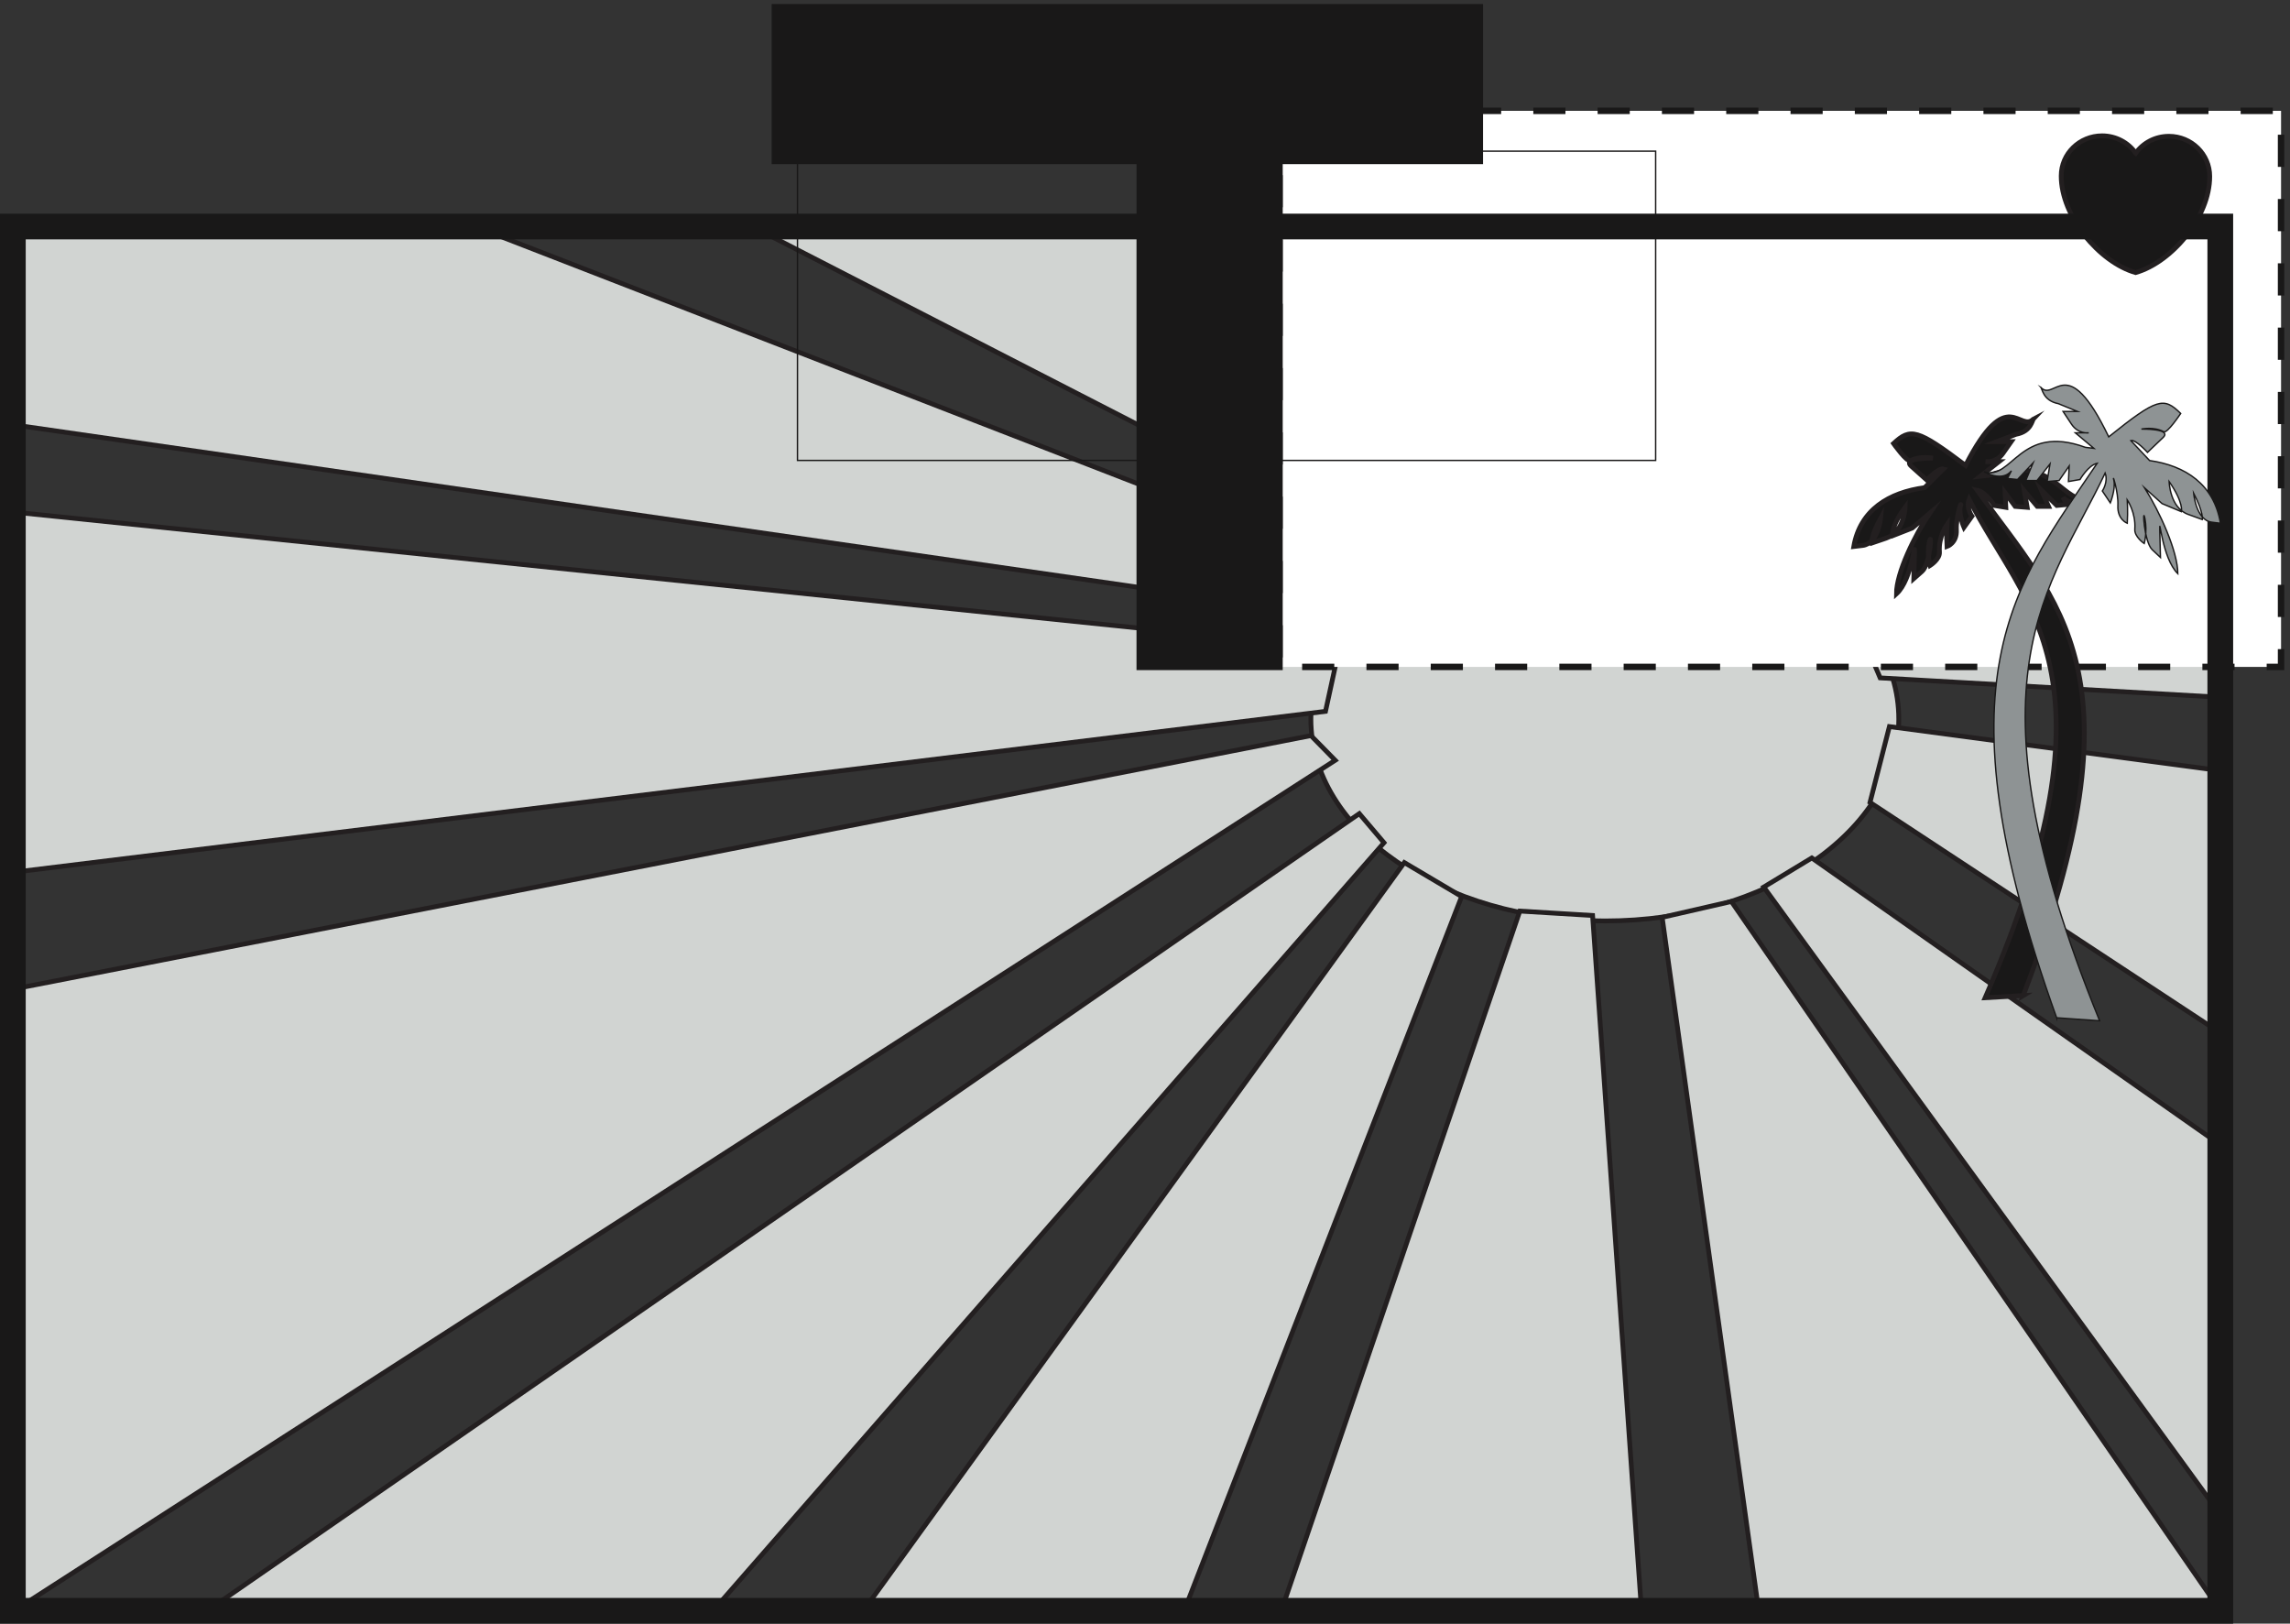 <svg xmlns="http://www.w3.org/2000/svg" xml:space="preserve" width="477.437" height="338.528"><rect width="100%" height="100%" fill="#333333" stroke="none"/><defs><clipPath clipPathUnits="userSpaceOnUse" id="a"><path d="M1209.59 2539h2371.19V1494.86H1209.59Z" clip-rule="evenodd"/></clipPath></defs><path d="M2515.68 1734.52c254.49 0 460.8-141.68 460.8-316.44s-206.31-316.44-460.8-316.44-460.8 141.68-460.8 316.44 206.31 316.44 460.8 316.44" style="fill:#d1d4d2;fill-opacity:1;fill-rule:evenodd;stroke:none" transform="matrix(.133 0 0 -.133 0 338.533)"/><path d="M2515.68 1734.52c254.49 0 460.8-141.68 460.8-316.44s-206.31-316.44-460.8-316.44-460.8 141.68-460.8 316.44 206.31 316.44 460.8 316.44z" style="fill:none;stroke:#231f20;stroke-width:7.5;stroke-linecap:butt;stroke-linejoin:miter;stroke-miterlimit:10;stroke-dasharray:none;stroke-opacity:1" transform="matrix(.133 0 0 -.133 0 338.533)"/><path d="m2055.02 1392.2 38.02-38.71L20.793 19.469v975.293L2055.02 1392.2" style="fill:#d1d4d2;fill-opacity:1;fill-rule:evenodd;stroke:none" transform="matrix(.133 0 0 -.133 0 338.533)"/><path d="m2055.02 1392.2 38.02-38.71L20.793 19.469v975.293Z" style="fill:none;stroke:#231f20;stroke-width:7.5;stroke-linecap:butt;stroke-linejoin:miter;stroke-miterlimit:10;stroke-dasharray:none;stroke-opacity:1" transform="matrix(.133 0 0 -.133 0 338.533)"/><path d="m2382.45 1117.12 114.05-6.91 76.72-1090.03h-564.71l373.94 1096.94" style="fill:#d1d4d2;fill-opacity:1;fill-rule:evenodd;stroke:none" transform="matrix(.133 0 0 -.133 0 338.533)"/><path d="m2382.45 1117.12 114.05-6.91 76.72-1090.03h-564.71z" style="fill:none;stroke:#231f20;stroke-width:7.5;stroke-linecap:butt;stroke-linejoin:miter;stroke-miterlimit:10;stroke-dasharray:none;stroke-opacity:1" transform="matrix(.133 0 0 -.133 0 338.533)"/><path d="m1178.46 2190.47 617.25.69 487.3-517.02-68.43-15.9-1036.12 532.23" style="fill:#d1d4d2;fill-opacity:1;fill-rule:evenodd;stroke:none" transform="matrix(.133 0 0 -.133 0 338.533)"/><path d="m1178.46 2190.47 617.25.69 487.3-517.02-68.43-15.9z" style="fill:none;stroke:#231f20;stroke-width:7.5;stroke-linecap:butt;stroke-linejoin:miter;stroke-miterlimit:10;stroke-dasharray:none;stroke-opacity:1" transform="matrix(.133 0 0 -.133 0 338.533)"/><path d="m2130.81 1269.88 38.7-45.62L1118.19 20.871l-793.499-.691 1806.119 1249.7" style="fill:#d1d4d2;fill-opacity:1;fill-rule:evenodd;stroke:none" transform="matrix(.133 0 0 -.133 0 338.533)"/><path d="m2130.81 1269.88 38.7-45.62L1118.19 20.871l-793.499-.691Z" style="fill:none;stroke:#231f20;stroke-width:7.5;stroke-linecap:butt;stroke-linejoin:miter;stroke-miterlimit:10;stroke-dasharray:none;stroke-opacity:1" transform="matrix(.133 0 0 -.133 0 338.533)"/><path d="m2191.92 1628.55-60.82-53.91L20.852 1879.46l-.692 311.73 723.692-.69 1448.068-561.95" style="fill:#d1d4d2;fill-opacity:1;fill-rule:evenodd;stroke:none" transform="matrix(.133 0 0 -.133 0 338.533)"/><path d="m2191.92 1628.55-60.82-53.91L20.852 1879.46l-.692 311.73 723.692-.69Z" style="fill:none;stroke:#231f20;stroke-width:7.5;stroke-linecap:butt;stroke-linejoin:miter;stroke-miterlimit:10;stroke-dasharray:none;stroke-opacity:1" transform="matrix(.133 0 0 -.133 0 338.533)"/><path d="m2099.25 1528.39-21.43-98.16L20.793 1177.95v564.71l2078.457-214.27" style="fill:#d1d4d2;fill-opacity:1;fill-rule:evenodd;stroke:none" transform="matrix(.133 0 0 -.133 0 338.533)"/><path d="m2099.25 1528.39-21.43-98.16L20.793 1177.95v564.71z" style="fill:none;stroke:#231f20;stroke-width:7.5;stroke-linecap:butt;stroke-linejoin:miter;stroke-miterlimit:10;stroke-dasharray:none;stroke-opacity:1" transform="matrix(.133 0 0 -.133 0 338.533)"/><path d="m2201.39 1193.16 89.86-53.23L1856.48 20.871l-503.2-.691 848.11 1172.98" style="fill:#d1d4d2;fill-opacity:1;fill-rule:evenodd;stroke:none" transform="matrix(.133 0 0 -.133 0 338.533)"/><path d="m2201.39 1193.16 89.86-53.23L1856.48 20.871l-503.2-.691z" style="fill:none;stroke:#231f20;stroke-width:7.5;stroke-linecap:butt;stroke-linejoin:miter;stroke-miterlimit:10;stroke-dasharray:none;stroke-opacity:1" transform="matrix(.133 0 0 -.133 0 338.533)"/><path d="M3023.11 2190.21h458.27V1962.8l-649.04-311.73-109.9 44.93 300.67 494.21" style="fill:#d1d4d2;fill-opacity:1;fill-rule:evenodd;stroke:none" transform="matrix(.133 0 0 -.133 0 338.533)"/><path d="M3023.11 2190.21h458.27V1962.8l-649.04-311.73-109.9 44.93z" style="fill:none;stroke:#231f20;stroke-width:7.5;stroke-linecap:butt;stroke-linejoin:miter;stroke-miterlimit:10;stroke-dasharray:none;stroke-opacity:1" transform="matrix(.133 0 0 -.133 0 338.533)"/><path d="M2714.08 1132.16 3481.32 19.32l-724.38.692-151.38 1087.268 108.52 24.88" style="fill:#d1d4d2;fill-opacity:1;fill-rule:evenodd;stroke:none" transform="matrix(.133 0 0 -.133 0 338.533)"/><path d="M2714.08 1132.16 3481.32 19.32l-724.38.692-151.38 1087.268Z" style="fill:none;stroke:#231f20;stroke-width:7.5;stroke-linecap:butt;stroke-linejoin:miter;stroke-miterlimit:10;stroke-dasharray:none;stroke-opacity:1" transform="matrix(.133 0 0 -.133 0 338.533)"/><path d="M2549.66 2189.78h404.36l-301.37-471.4-86.4 15.9-16.59 455.5" style="fill:#d1d4d2;fill-opacity:1;fill-rule:evenodd;stroke:none" transform="matrix(.133 0 0 -.133 0 338.533)"/><path d="M2549.66 2189.78h404.36l-301.37-471.4-86.4 15.9z" style="fill:none;stroke:#231f20;stroke-width:7.5;stroke-linecap:butt;stroke-linejoin:miter;stroke-miterlimit:10;stroke-dasharray:none;stroke-opacity:1" transform="matrix(.133 0 0 -.133 0 338.533)"/><path d="M2032.1 2189.78h411.27l-7.61-462.42-98.84-31.1-304.82 493.52" style="fill:#d1d4d2;fill-opacity:1;fill-rule:evenodd;stroke:none" transform="matrix(.133 0 0 -.133 0 338.533)"/><path d="M2032.1 2189.78h411.27l-7.61-462.42-98.84-31.1z" style="fill:none;stroke:#231f20;stroke-width:7.5;stroke-linecap:butt;stroke-linejoin:miter;stroke-miterlimit:10;stroke-dasharray:none;stroke-opacity:1" transform="matrix(.133 0 0 -.133 0 338.533)"/><path d="m2908.57 1573.93 572.32 243.99v-365.65l-533.61 30.41-38.71 91.25" style="fill:#d1d4d2;fill-opacity:1;fill-rule:evenodd;stroke:none" transform="matrix(.133 0 0 -.133 0 338.533)"/><path d="m2908.57 1573.93 572.32 243.99v-365.65l-533.61 30.41z" style="fill:none;stroke:#231f20;stroke-width:7.5;stroke-linecap:butt;stroke-linejoin:miter;stroke-miterlimit:10;stroke-dasharray:none;stroke-opacity:1" transform="matrix(.133 0 0 -.133 0 338.533)"/><path d="m2961.79 1406.34 519.1-69.13V925.949l-549.51 361.501 30.41 118.89" style="fill:#d1d4d2;fill-opacity:1;fill-rule:evenodd;stroke:none" transform="matrix(.133 0 0 -.133 0 338.533)"/><path d="m2961.79 1406.34 519.1-69.13V925.949l-549.51 361.501z" style="fill:none;stroke:#231f20;stroke-width:7.5;stroke-linecap:butt;stroke-linejoin:miter;stroke-miterlimit:10;stroke-dasharray:none;stroke-opacity:1" transform="matrix(.133 0 0 -.133 0 338.533)"/><path d="m2840.14 1200.39 640.75-449.98V170.488L2764.8 1154.77l75.34 45.62" style="fill:#d1d4d2;fill-opacity:1;fill-rule:evenodd;stroke:none" transform="matrix(.133 0 0 -.133 0 338.533)"/><path d="m2840.14 1200.39 640.75-449.98V170.488L2764.8 1154.77Z" style="fill:none;stroke:#231f20;stroke-width:7.5;stroke-linecap:butt;stroke-linejoin:miter;stroke-miterlimit:10;stroke-dasharray:none;stroke-opacity:1" transform="matrix(.133 0 0 -.133 0 338.533)"/><g clip-path="url(#a)" transform="matrix(.133 0 0 -.133 0 338.533)"><path d="M2005.71 2371.61V1499.9h1570.03v871.71H2005.71" style="fill:#fff;fill-opacity:1;fill-rule:evenodd;stroke:none"/><path d="M2005.71 2371.61V1499.9h1570.03v871.71z" style="fill:none;stroke:#191818;stroke-width:10.08;stroke-linecap:butt;stroke-linejoin:miter;stroke-miterlimit:10;stroke-dasharray:50.4,50.4,50.4,50.4;stroke-dashoffset:0;stroke-opacity:1"/><path d="M1250.11 2308.37v-484.78h1345.26v484.78z" style="fill:none;stroke:#191818;stroke-width:2.16;stroke-linecap:butt;stroke-linejoin:miter;stroke-miterlimit:10;stroke-dasharray:none;stroke-opacity:1"/><path d="M1210.67 2537.92v-248.83h1113.05v248.83H1210.67" style="fill:#191818;fill-opacity:1;fill-rule:evenodd;stroke:none"/><path d="M1210.67 2537.92v-248.83h1113.05v248.83z" style="fill:none;stroke:#191818;stroke-width:2.16;stroke-linecap:butt;stroke-linejoin:miter;stroke-miterlimit:10;stroke-dasharray:none;stroke-opacity:1"/><path d="M1786.6 2372.63V1499.9h219.11v872.73H1786.6" style="fill:#191818;fill-opacity:1;fill-rule:evenodd;stroke:none"/><path d="M1786.6 2372.63V1499.9h219.11v872.73z" style="fill:none;stroke:#191818;stroke-width:10.08;stroke-linecap:butt;stroke-linejoin:miter;stroke-miterlimit:10;stroke-dasharray:none;stroke-opacity:1"/><path d="M3463.91 2268.91c.19-63.7-59.33-134.67-116.2-150.87-56.86 16.2-116.76 88.09-116.57 151.6 0 34.76 28.62 62.79 64.07 62.79 21.61 0 40.94-10.56 52.5-26.94l.19-.18c11.57 16.01 30.52 26.39 52.13 26.39 35.25 0 63.88-28.21 63.88-62.79" style="fill:#191818;fill-opacity:1;fill-rule:evenodd;stroke:none"/><path d="M3463.91 2268.91c.19-63.7-59.33-134.67-116.2-150.87-56.86 16.2-116.76 88.09-116.57 151.6 0 34.76 28.62 62.79 64.07 62.79 21.61 0 40.94-10.56 52.5-26.94l.19-.18c11.57 16.01 30.52 26.39 52.13 26.39 35.25 0 63.88-28.21 63.88-62.79z" style="fill:none;stroke:#231f20;stroke-width:7.5;stroke-linecap:butt;stroke-linejoin:miter;stroke-miterlimit:10;stroke-dasharray:none;stroke-opacity:1"/></g><path d="M20.16 2190.28V20.2h3460.32v2170.08Z" style="fill:none;stroke:#191818;stroke-width:40.32;stroke-linecap:butt;stroke-linejoin:miter;stroke-miterlimit:10;stroke-dasharray:none;stroke-opacity:1" transform="matrix(.133 0 0 -.133 0 338.533)"/><path d="m3171.62 984.688-59.71-3.411c220.21 507.623 60.04 612.013-25.14 781.223-5.16-13.05 4.39-26.4 4.39-26.4l-12.52-17.49s-8.45 19.87-5.59 32.92c3.4 12.9-7.36-16.91-6.26-36.93 1.1-20.46-14.71-25.95-14.71-25.95-1.1 17.05 0 34.4 0 34.4s-13.61-18.83-11.86-42.85c1.1-11.42-14.71-21.36-14.71-21.36s-5.16 16.91-1.1 36.78c4.39 20.02 1.32-34.7-11.41-45.82l-12.96-11.42 1.1 40.33c.66 24.77-3.29-41.37-28.32-64.21 0 32.92 28.76 91.65 51.92 126.05l-27.22-22.98-30.3-11.87s-4.06 12.91 19.21 44.34c0 0-.88-38.56-29.86-48.34l-22.17-7.56s-2.2 10.08 13.61 38.85c0 0-3.62-39.89-28.32-42.71l-13.73-1.63c9.99 57.39 55.33 84.82 111.1 92.24 11.42 11.42 29.42 29.36 29.42 29.36-7.36 2.08-26.13-17.35-26.13-17.35l-24.37 21.8c-14.82 13.35 33.92 12.46 33.92 12.46s-19.54 4-35.02-3.86c-5.48-3.11-26.56 26.84-26.56 26.84 26.56 24.47 36.55 22.99 112.85-34.4 66.08 129.01 84.86 49.38 106.92 73.26-2.96-1.49-2.96-19.87-27.99-24.47l-29.86-11.42h22.5l-12.95-18.39c-10.76-15.42-27.23-13.05-27.23-13.05h20.97l-29.09-22.84 13.28 1.49c103.52 35.44 114.61-49.83 159.18-35.89-31.72-15.87-43.14 1.48-43.14 1.48l6.26-11.42-15.81-1.48-24.37 24.32 11.41-25.8h-17.67l-20.31 24.32 4.5-25.81-18.77 1.49-15.81 21.35 1.1-22.84-18.11 2.97s-12.85 20.91-26.9 23.87c128.11-178.54 265-288.13 72.34-792.192" style="fill:#191818;fill-opacity:1;fill-rule:evenodd;stroke:none" transform="matrix(.133 0 0 -.133 0 338.533)"/><path d="m3171.62 984.688-59.71-3.411c220.21 507.623 60.04 612.013-25.14 781.223-5.16-13.05 4.39-26.4 4.39-26.4l-12.52-17.49s-8.45 19.87-5.59 32.92c3.4 12.9-7.36-16.91-6.26-36.93 1.1-20.46-14.71-25.95-14.71-25.95-1.1 17.05 0 34.4 0 34.4s-13.61-18.83-11.86-42.85c1.1-11.42-14.71-21.36-14.71-21.36s-5.16 16.91-1.1 36.78c4.39 20.02 1.32-34.7-11.41-45.82l-12.96-11.42 1.1 40.33c.66 24.77-3.29-41.37-28.32-64.21 0 32.92 28.76 91.65 51.92 126.05l-27.22-22.98-30.3-11.87s-4.06 12.91 19.21 44.34c0 0-.88-38.56-29.86-48.34l-22.17-7.56s-2.2 10.08 13.61 38.85c0 0-3.62-39.89-28.32-42.71l-13.73-1.63c9.99 57.39 55.33 84.82 111.1 92.24 11.42 11.42 29.42 29.36 29.42 29.36-7.36 2.08-26.13-17.35-26.13-17.35l-24.37 21.8c-14.82 13.35 33.92 12.46 33.92 12.46s-19.54 4-35.02-3.86c-5.48-3.11-26.56 26.84-26.56 26.84 26.56 24.47 36.55 22.99 112.85-34.4 66.08 129.01 84.86 49.38 106.92 73.26-2.96-1.49-2.96-19.87-27.99-24.47l-29.86-11.42h22.5l-12.95-18.39c-10.76-15.42-27.23-13.05-27.23-13.05h20.97l-29.09-22.84 13.28 1.49c103.52 35.44 114.61-49.83 159.18-35.89-31.72-15.87-43.14 1.48-43.14 1.48l6.26-11.42-15.81-1.48-24.37 24.32 11.41-25.8h-17.67l-20.31 24.32 4.5-25.81-18.77 1.49-15.81 21.35 1.1-22.84-18.11 2.97s-12.85 20.91-26.9 23.87c128.11-178.54 265-288.13 72.34-792.192z" style="fill:none;stroke:#231f20;stroke-width:7.5;stroke-linecap:butt;stroke-linejoin:miter;stroke-miterlimit:10;stroke-dasharray:none;stroke-opacity:1" transform="matrix(.133 0 0 -.133 0 338.533)"/><path d="m3223.94 949.867 67.38-4.738c-220.15 541.081-76.49 678.291 8.67 858.651 5.16-13.91-4.39-28.14-4.39-28.14l12.51-18.65s8.45 21.19 5.6 35.1c-3.41 13.75 7.35-18.03 6.25-39.37-1.1-21.81 14.71-27.66 14.71-27.66 1.1 18.18 0 36.67 0 36.67s13.61-20.07 11.85-45.68c-1.1-12.17 14.71-22.76 14.71-22.76s5.15 18.02 1.09 39.2c-4.39 21.34-1.31-36.99 11.42-48.85l12.95-12.17-1.1 43c-.66 26.4 3.29-44.1 28.31-68.45 0 35.1-28.75 97.69-51.91 134.37l27.22-24.5 30.29-12.65s4.06 13.75-19.21 47.26c0 0 .88-41.09 29.86-51.53l22.16-8.06s2.2 10.75-13.6 41.41c0 0 3.62-42.52 28.31-45.52l13.72-1.74c-9.99 61.17-55.31 90.42-111.06 98.32-11.42 12.17-29.42 31.3-29.42 31.3 7.36 2.21 26.12-18.49 26.12-18.49l24.37 23.24c14.81 14.22-33.91 13.27-33.91 13.27s19.53 4.27 35-4.11c5.49-3.32 26.56 28.61 26.56 28.61-26.56 26.09-36.54 24.5-112.81-36.67-66.07 137.52-84.84 52.64-106.9 78.09 2.97-1.58 2.97-21.18 27.99-26.08l29.85-12.18h-22.5l12.95-19.59c10.76-16.45 27.22-13.92 27.22-13.92h-20.96l29.08-24.34-13.28 1.58c-103.49 37.78-114.57-53.11-159.13-38.25 31.72-16.92 43.13 1.58 43.13 1.58l-6.25-12.17 15.8-1.59 24.36 25.93-11.41-27.5h17.67l20.3 25.92-4.5-27.51 18.77 1.59 15.8 22.76-1.1-24.35 18.11 3.16s12.84 22.29 26.89 25.45c-128.07-190.31-256.14-331.95-63.54-869.243" style="fill:#8e9394;fill-opacity:1;fill-rule:evenodd;stroke:none" transform="matrix(.133 0 0 -.133 0 338.533)"/><path d="m3223.94 949.867 67.38-4.738c-220.15 541.081-76.49 678.291 8.67 858.651 5.16-13.91-4.39-28.14-4.39-28.14l12.51-18.65s8.45 21.19 5.6 35.1c-3.41 13.75 7.35-18.03 6.25-39.37-1.1-21.81 14.71-27.66 14.71-27.66 1.1 18.18 0 36.67 0 36.67s13.61-20.07 11.85-45.68c-1.1-12.17 14.71-22.76 14.71-22.76s5.15 18.02 1.09 39.2c-4.39 21.34-1.31-36.99 11.42-48.85l12.95-12.17-1.1 43c-.66 26.4 3.29-44.1 28.31-68.45 0 35.1-28.75 97.69-51.91 134.37l27.22-24.5 30.29-12.65s4.06 13.75-19.21 47.26c0 0 .88-41.09 29.86-51.53l22.16-8.06s2.2 10.75-13.6 41.41c0 0 3.62-42.52 28.31-45.52l13.72-1.74c-9.99 61.17-55.31 90.42-111.06 98.32-11.42 12.17-29.42 31.3-29.42 31.3 7.36 2.21 26.12-18.49 26.12-18.49l24.37 23.24c14.81 14.22-33.91 13.27-33.91 13.27s19.53 4.27 35-4.11c5.49-3.32 26.56 28.61 26.56 28.61-26.56 26.09-36.54 24.5-112.81-36.67-66.07 137.52-84.84 52.64-106.9 78.09 2.97-1.58 2.97-21.18 27.99-26.08l29.85-12.18h-22.5l12.95-19.59c10.76-16.45 27.22-13.92 27.22-13.92h-20.96l29.08-24.34-13.28 1.58c-103.49 37.78-114.57-53.11-159.13-38.25 31.72-16.92 43.13 1.58 43.13 1.58l-6.25-12.17 15.8-1.59 24.36 25.93-11.41-27.5h17.67l20.3 25.92-4.5-27.51 18.77 1.59 15.8 22.76-1.1-24.35 18.11 3.16s12.84 22.29 26.89 25.45c-128.07-190.31-256.14-331.95-63.54-869.243z" style="fill:none;stroke:#191818;stroke-width:2.16;stroke-linecap:butt;stroke-linejoin:miter;stroke-miterlimit:10;stroke-dasharray:none;stroke-opacity:1" transform="matrix(.133 0 0 -.133 0 338.533)"/></svg>

